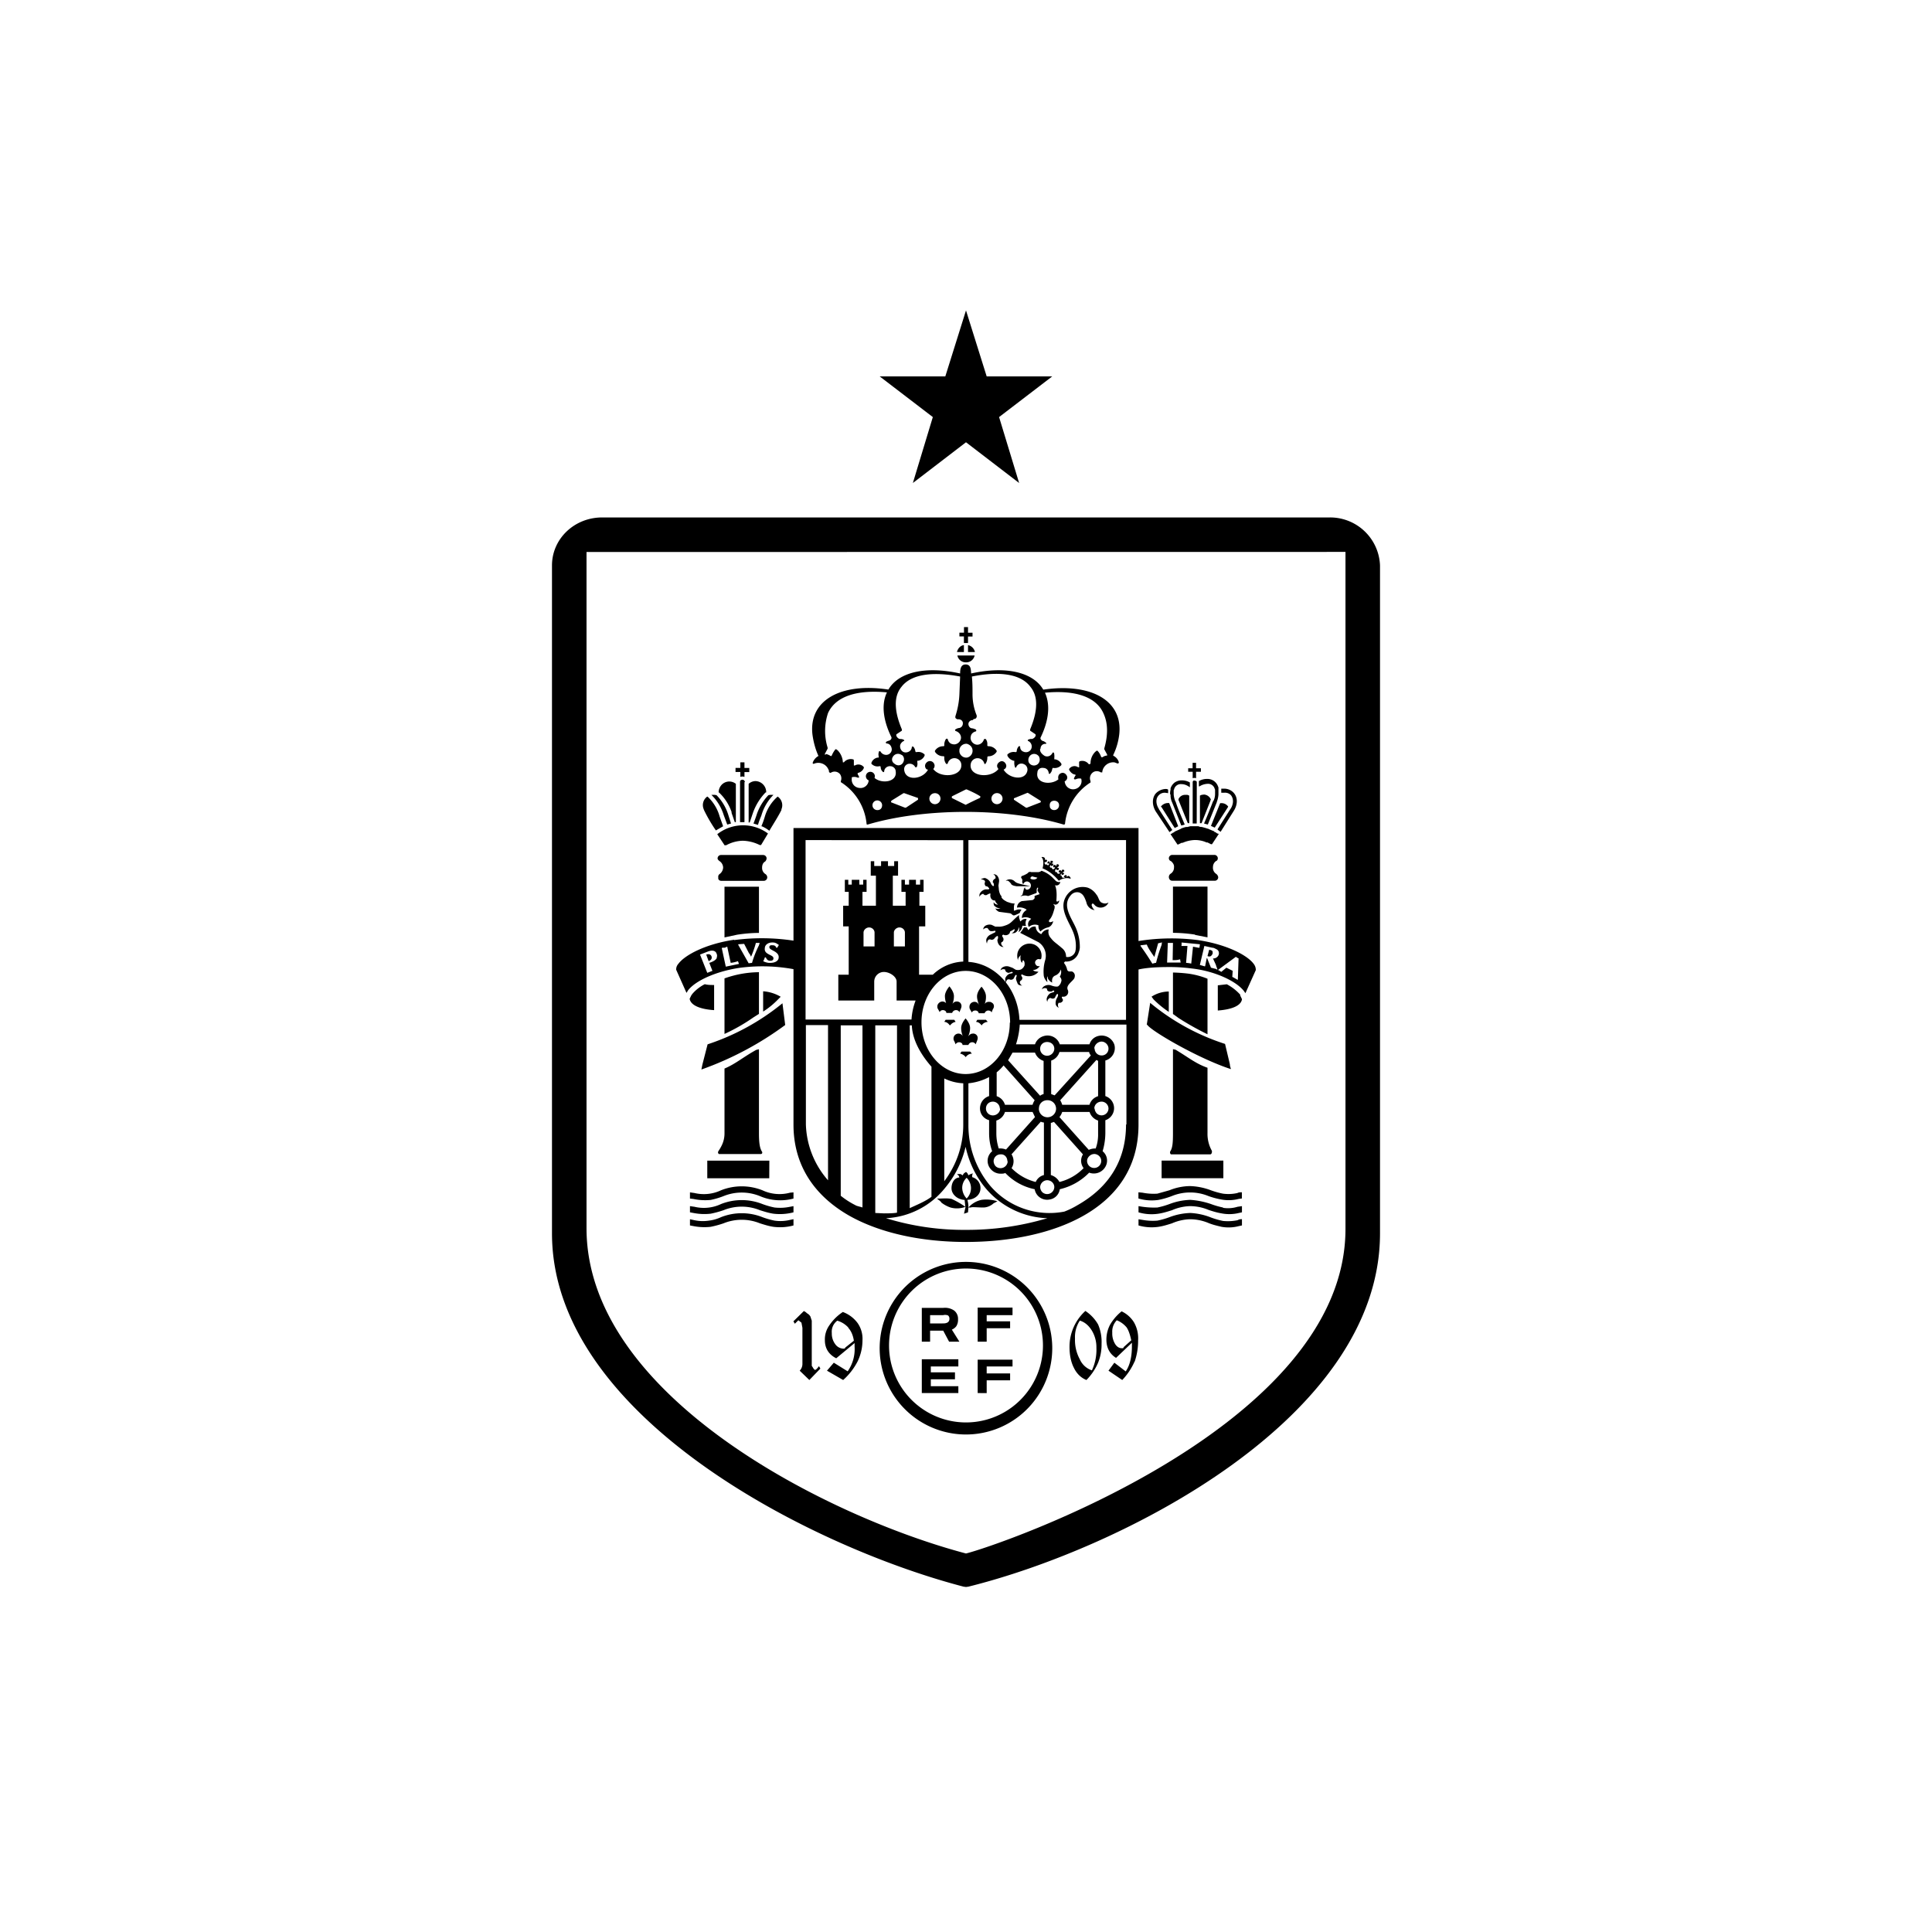 <?xml version="1.0" encoding="utf-8"?>
<!-- Generator: www.svgicons.com -->
<svg xmlns="http://www.w3.org/2000/svg" width="800" height="800" viewBox="0 0 24 24">
<path fill="currentColor" d="m12 19.714l-.03-.004c-1.877-.489-5.113-2.109-5.113-4.389V7.024c0-.334.283-.6.63-.596h9.026a.62.62 0 0 1 .63.596v8.297c0 2.302-3.215 3.917-5.113 4.389zM7.286 6.857v8.4c0 2.091 3.012 3.591 4.714 4.041c.386-.094 4.714-1.56 4.714-4.032v-8.41zm3.642-2.181h.815l.257-.82l.257.82h.814l-.66.505l.249.819l-.66-.506l-.66.506l.248-.819z"/><path fill="currentColor" d="m10.054 17.143l.137-.142l-.017-.03l-.021.026l-.013.013l-.013.008c-.004 0-.017-.008-.026-.025l-.008-.013l-.009-.013v-.561l-.017-.052a.1.1 0 0 0-.039-.038l-.021-.018l-.021-.012l-.13.128l.018.03l.043-.043l.013.009l.026.021l.012.064v.446a.12.12 0 0 1-.034.086zm.6-.232a.6.6 0 0 0 .06-.261a.34.34 0 0 0-.06-.214a.4.4 0 0 0-.184-.138a.6.6 0 0 0-.172.172a.3.3 0 0 0-.051.18c0 .098.047.176.141.223l.228-.189v.043a.48.48 0 0 1-.086.308l-.172-.107l-.085.099l.201.116a.8.8 0 0 0 .18-.232m-.116-.416c.039.043.06.1.069.16l-.107.085c0 .008-.009.013-.017.013h-.013a.13.13 0 0 1-.095-.056a.22.22 0 0 1-.042-.137a.17.17 0 0 1 .068-.154a.3.3 0 0 1 .137.085zm3.103.433a.6.6 0 0 0 .043-.235a.55.55 0 0 0-.043-.24a.5.5 0 0 0-.158-.168a.6.6 0 0 0-.197.45c0 .095.017.185.055.258c.035.073.09.124.155.15a.7.7 0 0 0 .145-.215m-.077-.398a.4.4 0 0 1 .056.214a.6.6 0 0 1-.056.279a.25.25 0 0 1-.15-.137a.5.5 0 0 1-.06-.258a.37.37 0 0 1 .06-.223q.09.027.15.125m.531.386a.8.8 0 0 0 .043-.266a.4.4 0 0 0-.051-.223a.36.36 0 0 0-.154-.137a.6.6 0 0 0-.146.171a.4.4 0 0 0-.043.18c0 .103.043.18.12.227l.197-.188v.043q0 .201-.077.313l-.141-.108l-.073.099l.171.116a.8.8 0 0 0 .154-.232zm-.102-.43c.03.044.047.104.06.164l-.095.085c0 .01-.004.01-.008.013h-.017c-.035 0-.065-.025-.082-.055a.25.25 0 0 1-.034-.138a.2.2 0 0 1 .056-.154a.3.3 0 0 1 .12.086m-.922.228a1.072 1.072 0 1 1-2.143 0a1.072 1.072 0 0 1 2.143 0M12 15.758a.956.956 0 1 0 0 1.912a.956.956 0 0 0 0-1.912"/><path fill="currentColor" d="M11.554 16.53v.137h-.103v-.42h.266a.2.2 0 0 1 .137.034a.13.13 0 0 1 .047.107a.15.15 0 0 1-.021.086a.13.13 0 0 1-.056.043l.094.15h-.128l-.073-.137zm.163-.193h-.163v.103h.154c.022 0 .043 0 .065-.013a.05.05 0 0 0 .021-.043a.05.05 0 0 0-.017-.043a.1.1 0 0 0-.06-.004m.428.33v-.424h.433v.094h-.321v.077h.291v.086h-.291v.167zm0 .638v-.415h.433v.085h-.321v.086h.291v.086h-.291v.159zm-.694-.42h.454v.09h-.342v.073h.3v.086h-.3v.086h.342v.085h-.454zm.742-1.98a.3.3 0 0 0-.163.095v-.017a.3.3 0 0 0-.013-.078c.094-.004.163-.064.163-.145a.14.14 0 0 0-.103-.137v-.026l.008-.021l-.025.008a.1.1 0 0 0-.03.017l-.009-.021a.1.1 0 0 0-.021-.022l-.026.018l-.017.025a.1.1 0 0 0-.026-.017h-.043l.022.021l.008.022c-.068.004-.098.073-.098.133c0 .077.073.141.163.146l.008.077v.008a1 1 0 0 0-.171-.098c-.069-.013-.15 0-.18-.005c.017.018.043.03.055.052a.4.4 0 0 0 .112.06a.3.3 0 0 0 .188-.009l-.02.086l.05-.017l.005-.06h.03c.013-.009.085 0 .154 0c.043 0 .09-.017.129-.052l.047-.025a.44.44 0 0 0-.197-.018m-.24-.145a.17.17 0 0 1 .055-.129a.18.18 0 0 1 0 .257a.2.2 0 0 1-.055-.128m.188-2.092l-.017.026q.04.002.069.043h.004v-.004a.1.1 0 0 1 .073-.039l-.022-.026zm-.433-.227c-.034 0-.064.03-.064.06c0 .013 0 .022.009.035l.021.038c.004-.017.021-.026.039-.026c.021 0 .043.013.043.035h.072a.05.05 0 0 1 .048-.035q.03 0 .042.026l.018-.043a.1.1 0 0 0 .008-.03a.06.06 0 0 0-.016-.044a.06.06 0 0 0-.044-.016a.06.06 0 0 0-.056.039a.25.25 0 0 0 .022-.107c0-.056-.056-.12-.056-.12s-.056.064-.056.12q.001.056.022.107c0-.022-.03-.039-.052-.039m.365.137q.011-.025.043-.025a.04.04 0 0 1 .042.034h.073a.05.05 0 0 1 .043-.034c.022 0 .039.008.043.025l.017-.042a.06.06 0 0 0 .013-.035a.05.05 0 0 0-.02-.042l-.02-.012l-.024-.002q-.038.001-.056.035v.004a.24.24 0 0 0 .021-.107c0-.06-.055-.12-.055-.12s-.056.06-.056.12c0 .038.013.068.021.103v.004c-.008-.034-.047-.047-.077-.034a.06.06 0 0 0-.038.056c0 .012 0 .02.008.034zm-.112.296a.06.06 0 0 0-.077-.03a.06.06 0 0 0-.039.056c0 .008 0 .021.01.034l.016.039a.05.05 0 0 1 .043-.026c.021 0 .043.013.043.034h.073a.05.05 0 0 1 .047-.034c.017 0 .034.009.043.026l.017-.043a.1.1 0 0 0 .008-.03a.055.055 0 0 0-.064-.06c-.021 0-.043.017-.056.038a.25.25 0 0 0 .026-.107c0-.06-.056-.12-.056-.12s-.055.06-.055.12q0 .052.021.103m-.017.189l-.017.025a.12.12 0 0 1 .069.043H12v-.004a.1.1 0 0 1 .073-.039l-.022-.025zm-.073-.369l-.017-.026h-.107l-.017.026c.025 0 .051.017.068.043l.009-.004a.1.1 0 0 1 .064-.039m1.08-1.907c.077.03.146.086.202.154c.034-.026.098-.043.141-.026h.004c.009-.004-.012-.034-.025-.034h-.005l-.017.013v-.017c-.004-.009-.017-.009-.025 0c0 0-.01.004-.01.013l.014.013h-.005c-.008 0-.025.004-.03-.005q-.008-.002-.004-.017l-.013-.004c-.008-.009 0-.017.005-.026h.004v.013c.013.009.026 0 .03-.009v-.012H13.2v-.005l.017-.012h.004c0-.01 0-.022-.013-.022h-.013l-.012.021l-.005-.012c-.008-.009-.021 0-.025.008v.017h.017v.005c-.009.008-.017.017-.03.008c-.009 0-.009-.013-.009-.017h-.017c-.017-.017 0-.03 0-.038h.004l.009.008v.004c.013 0 .026 0 .026-.012v-.013h-.005l-.017-.005l.022-.017q.006-.02-.013-.025h-.013v.004l-.009.021l-.008-.013v-.004c-.013 0-.026 0-.026.017v.013h.021v.009c-.008.008-.02.021-.03.013q-.01-.009-.008-.018h-.017c-.013-.008-.009-.021 0-.03v-.004l.008.013c.013 0 .022 0 .026-.017l-.004-.013h-.017l.012-.013h.005c0-.008 0-.017-.009-.021h-.021v.025h-.009l-.004-.012V10.7h-.009a.02.02 0 0 0-.014.01l-.003.007v.009h.022v.008c-.005.01-.009.018-.022.013l-.004-.008h-.021c-.01-.005-.01-.022-.01-.03h.014c.013 0 .017-.013.017-.022l-.009-.008h-.004l-.013.004v-.017c0-.017-.038-.026-.043-.017c.03.025.026.094.013.137m-.116.943a.154.154 0 0 0-.192.098a.16.16 0 0 0 .004.103q-.002-.02.008-.034a.1.1 0 0 1 .026-.03q-.008.024-.004.043c0 .021.008.043.021.051l.005-.026l.008-.004l.009.005l.008.025v.03a.1.1 0 0 1-.043.052a.1.1 0 0 1-.068.004l-.022-.013c-.017-.013-.038-.017-.06-.026a.1.1 0 0 0-.072.005a.06.06 0 0 0-.035.043a.05.05 0 0 1 .052-.013c.008 0 .008.008.008.013c.005.017.026.03.043.03l.039-.013l.008.004c.005.008 0 .013-.004.013l-.034.008a.1.1 0 0 0-.052.056a.1.1 0 0 0 .009.056c0-.017.008-.039.026-.043h.017q.013.007.027.004a.04.04 0 0 0 .024-.013l.022-.042l.008-.005q.008 0 .009.013l-.009.026c0 .025.013.051.022.073c.012.017.034.021.055.021a.05.05 0 0 1-.03-.043l.009-.017a.035.035 0 0 0 .021-.043l-.008-.013l-.005-.012l.005-.01h.008a.16.16 0 0 0 .202-.033l-.034-.005q-.017-.002-.035-.017a.1.1 0 0 0 .086-.051a.04.04 0 0 1-.047-.011l-.009-.015a.04.04 0 0 1 .001-.033l.01-.014l.015-.009a.04.04 0 0 1 .03 0c.004 0 .013 0 .017-.008a.15.15 0 0 0-.098-.18m-.278-.75c.008.013.026.021.043.025l.026.005h.17c-.05-.013-.11-.022-.158-.039a.1.1 0 0 1-.034-.021a.086.086 0 0 0-.111-.009h.025c.018.009.026.022.043.039z"/><path fill="currentColor" d="M12.698 10.95a.06.06 0 0 0 .013.034c.009-.026.039-.043.064-.03a.05.05 0 0 1 .03.058a.05.05 0 0 1-.05.04a.03.03 0 0 1-.018-.012a.03.03 0 0 1-.004-.022l-.013.022l-.017.068c-.005.018-.018.013-.026.026c.073-.021.086 0 .098-.004l.095-.035c.004 0 .013-.012.008-.017v-.034l.009-.017h.008v.013q-.012.02 0 .034l.005.009l.013.021v.004l-.052.018q-.014.004-.008.02c0 .01 0 .014-.009.022c-.004.005-.013.013-.021.013l-.129.013a.085.085 0 0 0-.06.081a.16.16 0 0 1 .099.013l.021.013l-.021.017a.11.11 0 0 0-.039.086a.12.12 0 0 1 .094 0l.022.009l-.017.017a.07.07 0 0 0-.013.085a.12.12 0 0 1 .107-.025l.013.004v.013q0 .039.025.064a.2.2 0 0 1 .095-.051c.034-.009.056-.043.064-.077c-.064.034-.06-.009-.043-.022c.034-.043.043-.085.06-.141v-.026a.1.1 0 0 1-.017-.026c.043.03.077-.017.073-.043c-.026.026-.034.013-.034 0s.013-.128-.018-.188c.03.008.056-.004.065-.034v-.009c-.017.009-.043 0-.056-.013l-.03-.03a.36.36 0 0 0-.146-.094a.07.07 0 0 1-.051.017h-.077a.034.034 0 0 0-.043.013a.3.3 0 0 1-.069.034a.02.02 0 0 0-.013.022l.005.008a.04.04 0 0 1 .008.039m.12-.064l.069.017c-.017.025-.056.03-.086.012v-.012z"/><path fill="currentColor" d="M12.214 11.104c.013.017.034.022.051.009l.026-.013h.013v.008c-.008.035.009.069.039.077h.017a.1.1 0 0 0 .038.052h-.008a.06.06 0 0 1-.047-.03c0 .017 0 .043.017.051a.1.1 0 0 0 .068.026a.08.08 0 0 1-.064 0q.016.03.047.043l.129.017c.034.004.034.034.064.026a.4.4 0 0 0 .064-.03a.1.1 0 0 1 .022-.039a.1.1 0 0 0-.069.005l-.026.008v-.026c0-.021 0-.043.01-.064a.2.2 0 0 1-.07-.013l-.025-.008c-.022-.013-.043-.022-.06-.043l-.005-.005l-.004-.008v-.013l-.013-.017a.2.2 0 0 1-.021-.082l-.004-.034l.008-.051a.1.1 0 0 0-.021-.069a.06.06 0 0 0-.043-.021h-.009a.05.05 0 0 1 .03.043q-.001.012-.008.012q-.032.02-.026.048l.009.008l.004.022v.004q0 .014-.013.008h-.004l-.009-.012c-.013-.013-.008-.018-.025-.043a.12.12 0 0 0-.06-.043a.1.1 0 0 0-.052.017c.017 0 .039.004.052.021v.013c-.01.022 0 .043.012.052h.009a.04.04 0 0 1 .026.021q.008 0 .004.013l-.009.004h-.034a.1.1 0 0 0-.064.039a.06.06 0 0 0-.013.047v.009a.06.06 0 0 1 .043-.039c0-.008 0-.004.004 0m1.016.056c-.065.141.047.287.098.411q.046.112.035.223l-.005.026a.1.1 0 0 1-.107.068q-.007.002-.008-.008a.13.13 0 0 0-.052-.103c-.073-.064-.098-.073-.137-.124a.11.11 0 0 1-.026-.107a.1.1 0 0 0-.085.047l-.009.012l-.013-.008a.1.1 0 0 1-.055-.086a.08.08 0 0 0-.078.03l-.013.013l-.008-.013l-.013-.021h-.034a.4.4 0 0 1-.047.068l.227.116a.2.2 0 0 1 .085.219a.5.5 0 0 0-.02.184c0 .034.02.069.046.094l-.004-.043c0-.008 0-.021.008-.03c0 .013 0 .03.013.043a.1.1 0 0 0 .043.035a.1.1 0 0 1 0-.043a.06.06 0 0 1 .034-.043a.12.12 0 0 0 .073-.077a.11.11 0 0 1-.013.09c.018.017.026.043.018.06a.1.1 0 0 1-.039.06s-.026.012-.09-.013a.1.1 0 0 0-.077.008a.06.06 0 0 0-.034.043a.05.05 0 0 1 .055-.013q.008 0 .009.013c0 .017.021.03.043.026h.013l.021-.013c.009 0 .013.009.013.013l-.009.008l-.034.01a.1.1 0 0 0-.047.055a.06.06 0 0 0 .004.055q0-.032.03-.047h.013a.04.04 0 0 0 .051-.004l.005-.013l.017-.03l.013-.004l.004.013a.1.1 0 0 1-.017.043a.13.13 0 0 0-.013.072a.06.06 0 0 0 .039.043a.05.05 0 0 1-.005-.055c0-.005.009-.009.013-.005c.022 0 .043-.017.043-.034s-.017-.026-.013-.034c0-.009.004-.009.009-.009a.06.06 0 0 0 .064-.085c-.03-.065.086-.116.086-.16a.056.056 0 0 0-.034-.068h-.03a.03.03 0 0 1-.03-.025a.2.2 0 0 0-.04-.082l.014-.017a.16.16 0 0 0 .171-.116a.2.2 0 0 0 .013-.055a.6.6 0 0 0-.043-.232c-.051-.128-.184-.283-.073-.415c.043-.056.107-.048.133-.026c.022.013.043.043.065.111a.12.12 0 0 0 .102.095a.12.12 0 0 1-.038-.065l.008-.017l.018.004c.034.052.102.06.15.026a.1.1 0 0 0 .034-.043a.08.08 0 0 1-.077.005c-.043-.013-.043-.07-.073-.103a.22.22 0 0 0-.107-.086a.24.24 0 0 0-.283.133"/><path fill="currentColor" d="M12.416 11.743q.02.02.047.021h.004c-.017-.013-.03-.026-.03-.047q.001-.013.008-.013c.018-.009.026-.03.018-.051l-.005-.009a.04.04 0 0 1-.008-.017v-.009l.013-.008c.03.017.068.004.081-.022l.004-.017a.3.3 0 0 0 .052-.03l.004.009c0 .017-.017.034-.038.043c.02 0 .042 0 .055-.013a.08.08 0 0 0 .034-.065a.07.07 0 0 1-.004.065a.09.09 0 0 0 .047-.069c0-.008.009-.013.013-.013l.005.005h.03a.1.1 0 0 1 .008-.086a.07.07 0 0 0-.064.017l-.017.013l-.005-.021c-.008-.018-.012-.043-.008-.06c-.086.068-.095.107-.176.132a.2.2 0 0 1-.086.013h-.034l-.043-.021a.1.1 0 0 0-.077.008a.06.06 0 0 0-.03.043v.005a.06.06 0 0 1 .051-.018l.013.013c.005.017.026.03.043.026h.013l.017-.004h.009c.008 0 .008.008.004.012v.005l-.06.03a.1.1 0 0 0-.051.056a.1.1 0 0 0 .004.047l.004.008c0-.021.009-.043.026-.051h.017c.013.008.034.004.047-.009a.1.1 0 0 1 .03-.03l.009-.004q.007 0 .008.013c0 .013 0 .021-.008.034q0 .038.025.069"/><path fill="currentColor" d="M9.857 13.971c0 .485.24.87.686 1.127c.377.215.891.33 1.457.33c1.037 0 2.143-.385 2.143-1.457v-3.685H9.857zM10.714 15c-.021-.009-.073-.017-.09-.03a1 1 0 0 1-.18-.116v-2.117h.27zm.159.068v-2.331h.27v2.327c-.043.009-.12.009-.163.009zm1.131.21a3.3 3.3 0 0 1-.998-.145a1 1 0 0 0 .728-.369a1.24 1.24 0 0 0 .261-.518c.043.197.13.377.262.53c.188.215.463.348.754.357a3.5 3.5 0 0 1-1.007.145m-.703-.27v-2.271h.026c.008.188.116.368.244.514v1.616c-.073.056-.188.103-.27.141m.429-.334v-1.277a.6.6 0 0 0 .236.06v.514c0 .257-.082.497-.236.703m2.258-.707c0 .441-.205.78-.608 1.007a1 1 0 0 1-.159.077a.97.97 0 0 1-.917-.317a1.17 1.17 0 0 1-.274-.763v-.514a.7.7 0 0 0 .257-.077v.236a.16.16 0 0 0-.107.197a.15.15 0 0 0 .107.102v.163q0 .115.038.223a.155.155 0 0 0-.017.223a.16.16 0 0 0 .12.056c.022 0 .043 0 .06-.009a.7.7 0 0 0 .365.202a.157.157 0 0 0 .184.128a.15.15 0 0 0 .128-.128a.74.74 0 0 0 .365-.206a.165.165 0 0 0 .21-.09a.15.15 0 0 0-.043-.176a.8.8 0 0 0 .034-.223v-.162a.158.158 0 0 0 0-.3v-.442a.16.16 0 0 0 .112-.197a.167.167 0 0 0-.202-.107a.15.15 0 0 0-.107.103h-.369a.16.16 0 0 0-.197-.103a.16.16 0 0 0-.111.103h-.236a1 1 0 0 0 .047-.245h1.325v1.243zm-1.491.313a.2.2 0 0 0-.09-.013a.6.6 0 0 1-.03-.184v-.163a.16.16 0 0 0 .107-.107h.343l.03.064zm.021.146a.089.089 0 0 1-.149.062a.1.1 0 0 1-.026-.062c0-.048.038-.086.085-.086c.052-.005.086.038.086.085zm.047-.086l.365-.407c.008.008.021.008.038.012v.652a.15.15 0 0 0-.102.086a.64.64 0 0 1-.3-.172a.16.16 0 0 0 0-.171m.34-.57c0-.06.046-.103.106-.103s.107.047.107.107a.107.107 0 0 1-.214-.004m.102.891c.051 0 .09.039.09.086a.089.089 0 0 1-.15.062a.1.1 0 0 1-.026-.062a.09.09 0 0 1 .086-.086m.047-.064v-.647l.039-.013l.36.403a.15.15 0 0 0 .008.171a.63.63 0 0 1-.3.172a.18.18 0 0 0-.107-.086m.107-.72a.2.2 0 0 0 .034-.064h.34c.016.051.055.09.106.107v.163a.5.5 0 0 1-.03.184h-.017a.2.2 0 0 0-.069.017zm.429.458c.051 0 .09.04.09.086a.088.088 0 0 1-.176 0c0-.043.043-.085.086-.085m.004-.565c0-.052.043-.086.09-.086s.086.039.086.086a.086.086 0 0 1-.146.06a.1.1 0 0 1-.026-.06zm0-.746c0-.043.043-.086.09-.086s.086.043.086.086a.083.083 0 0 1-.086.086a.085.085 0 0 1-.086-.086zm.026.142l.021.012v.438a.16.16 0 0 0-.107.107h-.339a.2.2 0 0 0-.025-.056zm-.519.44l-.043-.016v-.416a.16.16 0 0 0 .103-.107h.369q0 .018.021.043zm-.094-.492a.086.086 0 0 1-.086-.086c0-.051.039-.085.086-.085c.051 0 .09.034.09.085a.09.09 0 0 1-.086.086zm-.043.064v.412a.1.1 0 0 0-.043.021l-.398-.441l.055-.095h.279a.17.17 0 0 0 .107.103m-.111.489a.2.2 0 0 0-.026.056h-.343a.16.16 0 0 0-.103-.107v-.296q.046-.037.086-.086zm-.429.103c0 .047-.043.085-.09.085a.085.085 0 0 1-.086-.085c0-.052.039-.086.086-.086s.086.039.086.086zm-.394-3.335h1.958v2.233h-1.324c-.017-.385-.291-.698-.634-.72zm.514 2.268c0 .351-.244.638-.549.638c-.3 0-.548-.287-.548-.643c0-.351.244-.638.549-.638c.304 0 .552.287.552.643zm-.578-2.267v1.508a.58.58 0 0 0-.378.163h-.171v-.6h.077v-.257h-.073v-.172h.052v-.15h-.043v.06h-.052v-.06h-.085v.06h-.052v-.06h-.043v.15h.052v.172h-.159v-.373h.065v-.18h-.048v.06h-.077v-.06h-.086v.06h-.085v-.06h-.043v.18h.064v.373h-.167v-.172h.051v-.15h-.042v.06h-.048v-.06h-.094v.06h-.043v-.06h-.043v.15h.048v.172h-.069v.257h.069v.6h-.129v.321h.446v-.235a.12.12 0 0 1 .12-.12c.068 0 .158.055.158.12v.235h.236a.8.8 0 0 0-.051.236h-1.316v-2.229zm-.725 1.148v.172h-.137v-.172c0-.034.034-.064.069-.064c.038 0 .068.03.068.064m-.377 0v.172h-.137v-.172c0-.034.034-.064.069-.064c.038 0 .068.03.068.064m-.857 1.149h.279v1.928a1.1 1.1 0 0 1-.275-.694v-1.234zm-.484-2.07a.043.043 0 0 0-.043-.043h-.523a.043.043 0 0 0-.043.043c0 .012.013.025.026.034a.1.1 0 0 1 .043.077c0 .03-.017.064-.043.082a.04.04 0 0 0-.017.042c-.005.026.012.043.038.043h.527a.043.043 0 0 0 .043-.043a.05.05 0 0 0-.026-.043a.09.09 0 0 1-.038-.077c0-.03.008-.06.038-.077a.06.06 0 0 0 .018-.043zm.034 3.754h-.771v.219h.77zm-.399-2.807c.086-.013.18-.022.27-.022v-.574H9v.63zm.236 1.431c-.163.09-.253.172-.394.232v.805c0 .107-.047.176-.077.223q-.01.02.008.034h.519c.017 0 .026-.017.013-.034c-.026-.043-.035-.111-.035-.223v-1.045zm.086-.728v.252q.1-.063.188-.154l.03-.03a.5.5 0 0 0-.218-.068m.334 2.502a.5.5 0 0 1-.343-.03a.7.7 0 0 0-.514 0a.5.5 0 0 1-.33.034l-.056-.008v.077l.043.005a.7.7 0 0 0 .214.012a1 1 0 0 0 .159-.047a.6.6 0 0 1 .454 0a.64.64 0 0 0 .416.03v-.077z"/><path fill="currentColor" d="M9.814 14.991a.6.6 0 0 1-.193.009a1 1 0 0 1-.15-.043a.7.7 0 0 0-.514 0a.5.5 0 0 1-.33.034l-.056-.008v.077l.043.008q.106.021.214.009q.08-.016.159-.043a.6.6 0 0 1 .454 0c.056.017.107.034.167.043q.127.015.249-.017v-.077z"/><path fill="currentColor" d="M9.814 15.154a.5.5 0 0 1-.193.009a1 1 0 0 1-.15-.043a.7.7 0 0 0-.514 0a.5.5 0 0 1-.15.043a.5.5 0 0 1-.18-.005l-.056-.012v.077l.043.008q.106.021.214.009q.08-.016.159-.043a.6.6 0 0 1 .454 0c.056.017.107.034.167.043q.127.016.249-.017v-.078zm-.386-3.077a1.3 1.3 0 0 0-.428.077v.69a2.3 2.3 0 0 0 .36-.206l.068-.043zm-.703 1.149l-.012.06a4 4 0 0 0 1.041-.553l-.034-.27a2.9 2.9 0 0 1-.93.51zm.065-1.372l-.017.004l.03.082l.017-.009c.021-.013.026-.034.017-.055a.04.04 0 0 0-.043-.022z"/><path fill="currentColor" d="M9.12 11.674c-.352.052-.613.189-.694.3a.1.1 0 0 0-.026.073l.128.287l.018-.03c.098-.129.372-.244.655-.283q.36-.045.716.03v-.356a2.6 2.6 0 0 0-.797-.017zm-.214.223q-.016.039-.095.064l.039.099l-.064.025l-.09-.227l.098-.038c.069-.026.099 0 .107.025c.009.018.009.04 0 .052zm.11.111l-.05-.231l.008-.004H9a.04.04 0 0 0 .021-.009l.013-.004l.043.201a.4.4 0 0 0 .09-.021l.013.034zm.412-.265a1.3 1.3 0 0 0-.085.214v.004l-.043.005l-.129-.228v-.008l.073-.005l.06.116c.013.013.017.026.026.043c.021-.047.043-.107.06-.171h.047zm.056.192a.2.2 0 0 0 .017-.042h.013c.009.025.026.042.052.042c.02 0 .042-.004.042-.03c0-.02-.017-.03-.043-.042c-.034-.018-.072-.035-.064-.086c0-.034.035-.073.103-.069c.026 0 .047.013.064.026h.005v.009l-.018.03h-.012a.04.04 0 0 0-.043-.03q-.041-.006-.043.021c0 .022.021.03.043.043c.034.017.077.043.073.086c0 .042-.043.068-.103.068h-.022a.2.2 0 0 1-.068-.021z"/><path fill="currentColor" d="M8.871 12.548v-.312c-.043 0-.077 0-.116-.01a.5.5 0 0 0-.154.12l-.013.018l-.021.043c.013.081.128.129.3.141zm3.103-4.56h.051v-.081h.056V7.86h-.056v-.07h-.05v.069h-.057v.047h.056v.086zm-1.809 1.398c.005.004 0 .008-.004.008a.16.16 0 0 0-.064.077q-.004.012.004.017h.009c.068-.03.15 0 .18.069c.008.013.008.021.008.034l.013.009h.009a.086.086 0 0 1 .115.017a.09.09 0 0 1 .01.086v.013a.69.69 0 0 1 .32.518c0 .009.005.009.013.009c.707-.21 1.723-.21 2.435 0c.004 0 .013 0 .017-.009a.69.69 0 0 1 .317-.514v-.017a.09.09 0 0 1 .043-.116a.09.09 0 0 1 .085.008h.018v-.008a.137.137 0 0 1 .154-.116l.034.013q.012.002.017-.008v-.01a.13.13 0 0 0-.064-.076c-.004 0-.008-.009-.004-.013a.8.8 0 0 0 .073-.249c.051-.428-.352-.647-.943-.561c-.129-.219-.467-.296-.896-.201c-.004-.043 0-.112-.069-.112c-.064 0-.068.069-.068.112c-.429-.095-.763-.018-.891.2c-.592-.09-.995.134-.943.562q.02.142.072.258m.738.677a.06.06 0 1 1 .055-.06c0 .034-.021.06-.055.06m.501-.129l-.15.099h-.013l-.167-.065c-.004 0-.008-.008-.004-.012l.004-.01l.15-.093h.009l.171.06zm.21.056a.07.07 0 0 1-.069-.069c0-.038.03-.068.07-.068c.038 0 .068.03.068.068a.07.07 0 0 1-.069.069m.557-.077a4 4 0 0 0-.175.085l-.172-.085v-.018l.004-.004l.172-.085h.008c.056.025.112.05.168.085l.004.009zm.215.077a.069.069 0 1 1 .068-.069a.07.07 0 0 1-.069.069m.54-.022l-.168.065h-.012l-.15-.099v-.017l.17-.069l.01.005l.15.094c.004.004.008.013 0 .021m.17.095a.054.054 0 0 1-.053-.037l-.002-.023c0-.035.022-.056.056-.056s.06.021.06.056c0 .034-.026.06-.06.06m-.17-.763c0-.034.025-.06.06-.06c.008 0 .012 0 .012-.009l-.004-.004c-.013-.009-.026-.021-.038-.021c-.022-.01-.035-.026-.03-.043c.08-.163.137-.377.055-.558c.364-.034.635.043.729.262q.08.178.008.429v.012l.035.065v.013h-.005a.1.1 0 0 0-.051.02h-.017a.2.2 0 0 0-.043-.076c-.013-.013-.021.004-.03.008a.2.2 0 0 0-.06.146l-.009.009h-.013a.1.1 0 0 0-.115-.035l-.005.009v.051c.005.009 0 .013-.004.013h-.008a.08.08 0 0 0-.112.022v.008c.013.03.043.056.069.06q.012 0 .013.013h-.005l-.017.034c0 .005 0 .013.009.013h.013a.1.1 0 0 1 .068-.008a.1.1 0 0 1-.036.11a.1.1 0 0 1-.037.018a.103.103 0 0 1-.128-.073l-.005-.021c.026-.013.043-.043.026-.073s-.047-.043-.077-.026c-.026.013-.034.043-.026.073c-.094.077-.287.052-.261-.085c0-.035.034-.065.077-.056h.004c.035.004.056.03.06.064c0 .004 0 .009.009.009h.004a.1.1 0 0 0 .03-.06l.005-.013h.012a.11.11 0 0 0 .095-.034l.004-.013a.11.11 0 0 0-.077-.06h-.013v-.018a.2.2 0 0 0-.004-.064l-.013-.004l-.005.004c-.017.039-.06.056-.098.039q-.063-.04-.056-.086zm-.018.103c.018.034.005.081-.03.098a.073.073 0 0 1-.098-.03a.08.08 0 0 1 .017-.085a.07.07 0 0 1 .103.004s.008.004.008.013m-.805-.472q.021 0 .03-.025v-.018a.7.7 0 0 1-.052-.265c0-.073 0-.142-.008-.219c.342-.068.608-.034.728.129c.12.145.065.364-.004.527v.017l.064.043c.017.021-.017.056-.043.06q-.024-.002-.043.008c-.008 0-.008.009-.008.013l.008.005c.035.017.052.06.035.098a.073.073 0 0 1-.095.034a.06.06 0 0 1-.042-.06c0-.004 0-.008-.009-.008h-.008a.1.1 0 0 0-.026.06c0 .004 0 .008-.009.013h-.008a.11.11 0 0 0-.099.03v.013c.013.03.043.055.077.064h.009v.017q-.002.033.008.06c0 .009.005.009.013.009l.005-.01a.07.07 0 0 1 .04-.037a.07.07 0 0 1 .054.004c.03.012.047.043.043.077c-.022.133-.227.107-.296-.009c.03-.013.043-.043.026-.073c-.013-.025-.043-.043-.073-.025s-.043.047-.026.077l.009.013c-.099.124-.378.094-.343-.069a.086.086 0 0 1 .167 0l.008.009l.01-.009a.13.13 0 0 0 .02-.069c0-.012 0-.02.018-.02a.12.12 0 0 0 .098-.057v-.012a.12.12 0 0 0-.098-.056c-.022 0-.018-.009-.018-.022a.1.1 0 0 0-.02-.068h-.018l-.004.004c-.013.047-.06.077-.103.064s-.073-.06-.06-.102c.004-.03.03-.052.06-.06c.008 0 .008-.01.008-.013l-.004-.009a.14.14 0 0 0-.051-.017c-.022 0-.043-.026-.043-.052c0-.03.026-.05.056-.05c.008-.014.012-.014.017-.014m-.022.386a.086.086 0 0 1-.068.094a.086.086 0 0 1-.095-.073v-.025a.086.086 0 0 1 .095-.073c.038.013.064.038.068.077m-.883-.784c.12-.159.386-.193.729-.129l-.009.223c-.004.09-.021.18-.047.261l-.004.018c0 .017.013.025.03.03c.03-.005.06.012.064.042v.009c0 .026-.017.051-.043.056a.1.1 0 0 0-.047.017q-.011.002-.004.017l.004.004c.047.013.077.06.064.103s-.06.073-.102.06c-.03-.004-.052-.03-.06-.06c0-.008-.009-.008-.013-.008l-.009.004a.14.14 0 0 0-.021.068c0 .013.004.022-.013.022a.12.12 0 0 0-.103.056v.012a.12.12 0 0 0 .103.056c.017 0 .013.009.013.021q0 .041.021.07q.01.011.017.003l.005-.004a.086.086 0 0 1 .144-.041q.017.017.023.041c.03.163-.253.193-.347.069a.06.06 0 0 0 .017-.041a.06.06 0 0 0-.017-.04a.056.056 0 0 0-.082 0a.056.056 0 0 0 0 .085l.017.004c-.064.12-.274.146-.295.009a.07.07 0 0 1 .01-.053a.07.07 0 0 1 .045-.029h.005a.075.075 0 0 1 .077.043h.017a.1.1 0 0 0 .008-.064V9.45h.013a.11.11 0 0 0 .078-.064v-.013a.11.11 0 0 0-.1-.03h-.008c-.008 0-.004-.009-.008-.013a.1.1 0 0 0-.026-.056h-.013l-.004.004c0 .043-.039.069-.077.069c-.043 0-.069-.039-.069-.077c0-.03.022-.052.043-.064c.009 0 .009-.005.009-.01l-.009-.008a.1.1 0 0 0-.043-.008c-.025 0-.06-.043-.043-.06l.065-.043V9.06c-.069-.163-.125-.382-.005-.527m-.107.87a.073.073 0 0 1 .099-.03l.017.008c.03.026.03.069.004.103c-.026.03-.068.03-.098.004c-.035-.021-.039-.06-.022-.085m-.844-.039l.034-.064v-.013a.7.7 0 0 1 .005-.429c.098-.214.368-.291.732-.257c-.085.176-.025.395.056.557c.004.018-.008.035-.03.043a.1.1 0 0 0-.039.017v.013l.01.005c.038 0 .063.038.063.077a.07.07 0 0 1-.077.064a.08.08 0 0 1-.064-.043l-.013-.004l-.004.004a.1.1 0 0 0-.005.06v.017h-.012a.1.1 0 0 0-.078.065v.012c.026.026.06.039.1.03h.012l.004.018c0 .02.013.042.03.055h.009l.004-.008c0-.039.039-.069.077-.065c.034 0 .065.03.065.06c.025.138-.172.163-.262.086l.004-.021a.056.056 0 0 0-.11-.014a.056.056 0 0 0 .033.065a.1.1 0 0 1-.037.072a.1.1 0 0 1-.079.022a.103.103 0 0 1-.094-.115v-.017a.1.1 0 0 1 .073.004h.017v-.013l-.017-.03v-.013l.009-.004a.1.1 0 0 0 .068-.06v-.01a.085.085 0 0 0-.111-.021h-.013v-.064l-.004-.01a.11.11 0 0 0-.12.035h-.013v-.008a.23.23 0 0 0-.065-.142c-.008-.004-.02-.021-.03-.008a.3.3 0 0 0-.042.072q-.009.014-.018.005a.2.2 0 0 0-.05-.022c-.018.013-.022.005-.018 0zm1.727-1.35c-.043.004-.077.043-.086.086h.086zm.051 0V8.1h.086a.11.11 0 0 0-.086-.086M12 8.228a.106.106 0 0 0 .107-.085h-.214a.106.106 0 0 0 .107.085m3.128 2.435a.04.04 0 0 0-.012-.03a.04.04 0 0 0-.03-.013h-.523a.04.04 0 0 0-.03.012a.04.04 0 0 0-.013.03c0 .013.008.03.026.035c.025.021.042.047.038.077a.09.09 0 0 1-.038.077a.05.05 0 0 0-.026.043c0 .026.017.047.043.047h.527a.043.043 0 0 0 .043-.043a.06.06 0 0 0-.026-.043a.09.09 0 0 1-.039-.085a.09.09 0 0 1 .043-.077c.009 0 .017-.018.017-.03m.069 3.754h-.767v.219h.767zm-.351-2.803l.154.03v-.63h-.429v.574q.14.001.274.022zm-.24 1.427l-.035-.008v1.045c0 .107-.004.176-.03.219c-.013.017-.004.043.009.043h.484c.013 0 .021-.017.021-.03v-.013a.43.43 0 0 1-.055-.223v-.81c-.146-.051-.236-.128-.395-.223m-.086-.724a.4.4 0 0 0-.214.064l.025.034q.087.087.189.155v-.257zm.673 2.511a1 1 0 0 1-.15-.042a.8.8 0 0 0-.257-.052a.7.7 0 0 0-.258.052l-.15.042a.7.7 0 0 1-.184-.012l-.051-.005v.077q.122.036.248.018a1 1 0 0 0 .167-.048a.6.6 0 0 1 .455 0a1 1 0 0 0 .162.043a.5.5 0 0 0 .215-.008l.038-.005v-.077c-.021 0-.038 0-.055.009a.5.5 0 0 1-.18.008"/><path fill="currentColor" d="M15.193 15a1 1 0 0 1-.15-.043a1 1 0 0 0-.257-.052a.8.8 0 0 0-.258.052a1 1 0 0 1-.15.043a1 1 0 0 1-.184-.009l-.051-.008v.077q.122.036.248.017c.06-.009.112-.026.167-.043a.6.6 0 0 1 .223-.051a.6.6 0 0 1 .232.047c.051.017.107.034.162.043a.5.5 0 0 0 .215-.005l.038-.008v-.077l-.055.008a.4.4 0 0 1-.18.013z"/><path fill="currentColor" d="M15.193 15.167a1 1 0 0 1-.15-.043a.8.8 0 0 0-.257-.056a.8.8 0 0 0-.258.052a1 1 0 0 1-.15.043a.7.7 0 0 1-.184-.009l-.051-.008v.077q.122.035.248.017c.06-.009.112-.026.167-.043a.6.6 0 0 1 .223-.051a.6.6 0 0 1 .232.047c.051.021.107.034.162.047a.5.5 0 0 0 .215-.009l.038-.008v-.078a.1.1 0 0 0-.055.013a.6.6 0 0 1-.18.009M15 12.848v-.69a1 1 0 0 0-.245-.064a2 2 0 0 0-.184-.013v.515l.069.05q.173.111.36.202"/><path fill="currentColor" d="M14.25 12.728c.038.073.643.425 1.041.553c-.004-.017-.013-.038-.013-.06l-.06-.253a2.8 2.8 0 0 1-.93-.51l-.043.275zm.814-.883v-.017c0-.021-.021-.025-.043-.03l-.021.078q.021.012.043 0a.1.1 0 0 0 .021-.03"/><path fill="currentColor" d="M15.574 11.974c-.081-.111-.343-.244-.694-.296a2.6 2.6 0 0 0-.797.022v.36c.102-.035.257-.047.437-.047q.139-.001.278.017c.283.03.557.154.656.283l.017.025l.129-.287a.12.12 0 0 0-.026-.077m-1.144-.236a2 2 0 0 0-.069.223h-.008l-.035.009h-.004a3 3 0 0 0-.146-.219v-.008l.073-.009h.005c.017.043.042.077.064.111l.03.043l.047-.171h.004l.039-.009l.004-.004zm.236.215v.004h-.168l.009-.244h.064l-.004.214c.034 0 .06 0 .086-.009h.008v.009zm.222-.18l-.068-.013l-.022.21a.4.4 0 0 0-.064-.009l.017-.21h-.077l.004-.008v-.035l.227.022v.008l-.004.026v.009zm.223.265l-.068-.017l-.043-.107s0-.008-.009-.013l-.021.103h-.005l-.06-.017l.056-.236l.099.022c.021 0 .038.013.056.021q.031.02.025.06a.07.07 0 0 1-.073.052l.035.077l.008.025l.013.035h-.013zm.266.133h-.004l-.06-.034h-.005v-.004l.005-.073l-.078-.039l-.064.052l-.034-.022h-.009l.227-.167v.004l.013.009l.018.008z"/><path fill="currentColor" d="M15.398 12.347a.6.6 0 0 0-.158-.12l-.112.013v.313c.176-.013.287-.06.3-.138v-.004l-.021-.043c0-.008 0-.013-.009-.021m-.625-2.121v-.343l-.022-.009h-.025a.09.09 0 0 0-.086.052v.012l.115.287zm-.352-.206l.009.008l.163.258l.043-.022l-.108-.278l-.004-.01h-.026a.11.11 0 0 0-.077.044m.669.261l.163-.253l.004-.008a.1.1 0 0 0-.077-.043h-.022l-.004.008l-.111.275zm-.274-.613a.05.05 0 0 1 .042 0v-.081h.06v-.043h-.06v-.068h-.043v.068h-.055v.043h.056z"/><path fill="currentColor" d="m14.528 10.337l.022-.017l.013-.009l-.168-.261v-.005l-.004-.004c-.034-.06-.034-.12 0-.158a.1.1 0 0 1 .086-.035l.034.005V9.81c-.008-.009-.021-.009-.034-.009a.18.18 0 0 0-.12.056c-.047.056-.047.146 0 .223zm.013-.467v.013c0 .03.009.064.022.09l.111.282l.043-.012c-.034-.082-.086-.197-.112-.283l-.004-.004a.3.3 0 0 1-.021-.086v-.056l.004-.004a.085.085 0 0 1 .094-.069c.039 0 .073.017.103.039v-.06a.2.2 0 0 0-.103-.026q-.046 0-.085.026a.15.15 0 0 0-.052.073v.017c-.004.017-.008.043-.004.06zm.665-.022a.1.1 0 0 1 .085.03c.034.043.034.103 0 .163l-.004.005l-.163.257l.009.008l.03.022l.162-.258c.052-.08.052-.17 0-.227a.16.16 0 0 0-.115-.051h-.039v.051zm-.163.086a.1.1 0 0 0-.086-.064l-.03.004l-.021.009v.343h.02l.112-.283v-.009z"/><path fill="currentColor" d="M14.897 9.771A.2.2 0 0 1 15 9.737a.085.085 0 0 1 .09.064l.004.009v.047q.001.046-.017.086l-.009.013a7 7 0 0 1-.111.274l.047.013l.112-.279V9.96a.3.3 0 0 0 .02-.09v-.09l-.003-.004a.14.14 0 0 0-.137-.1a.2.2 0 0 0-.103.027v.064h.004zm-.03-.06c-.009-.013-.03-.017-.043-.013l-.008.013v.519h.05zm.24.63l-.009-.004h-.008l-.005-.004v-.005l-.072-.03l-.005-.004H15a.4.4 0 0 0-.056-.017l-.013-.004c-.013 0-.025 0-.043-.009h-.102l-.035.009h-.017a.4.4 0 0 0-.056.017l-.013.008l-.068.03l-.017.013l-.013.005c-.004.008-.021.012-.026.017l.086.128h.008l.043-.021h.013a.4.4 0 0 1 .154-.035c.048 0 .1.01.142.03H15l.043.022h.013l.085-.129a.06.06 0 0 1-.038-.017zM9.3 10.217h.013l.042-.124a.7.7 0 0 1 .155-.249h.008a.137.137 0 0 0-.133-.141a.13.13 0 0 0-.085.034zm.06.013l.056.017c.017-.06.034-.094.042-.116a.6.6 0 0 1 .15-.257h-.043l-.02.004a.65.65 0 0 0-.142.232q-.019.06-.043.12m.103.034q.05.021.094.056c.051-.086.107-.172.15-.257v-.009a.13.13 0 0 0-.047-.159l-.005.005a.53.53 0 0 0-.154.244a1 1 0 0 1-.043.12zm-.377-.171l.042.12h.013v-.476a.13.13 0 0 0-.184.021a.14.14 0 0 0-.03.086h.004a.6.6 0 0 1 .159.249zm-.343-.035q.065.135.15.258l.09-.052l-.043-.12a.53.53 0 0 0-.146-.244l-.008-.005a.13.13 0 0 0-.043.16zm.454-.407a.07.07 0 0 1 .051 0v-.06h.06V9.54h-.06v-.07h-.051v.069h-.06v.051h.06zm.056.065a.03.03 0 0 0-.03-.03q-.031.002-.03.03v.497h.055v-.497zm-.343.647l.085.128c0 .009.01.009.018.009h.008a.45.45 0 0 1 .206-.056a.5.5 0 0 1 .206.051q.018.008.025-.004l.082-.137a.52.52 0 0 0-.63.009m.081-.236l.043.116l.047-.013l-.038-.12a.6.6 0 0 0-.142-.232l-.021-.004h-.043a.6.6 0 0 1 .154.253"/>
</svg>